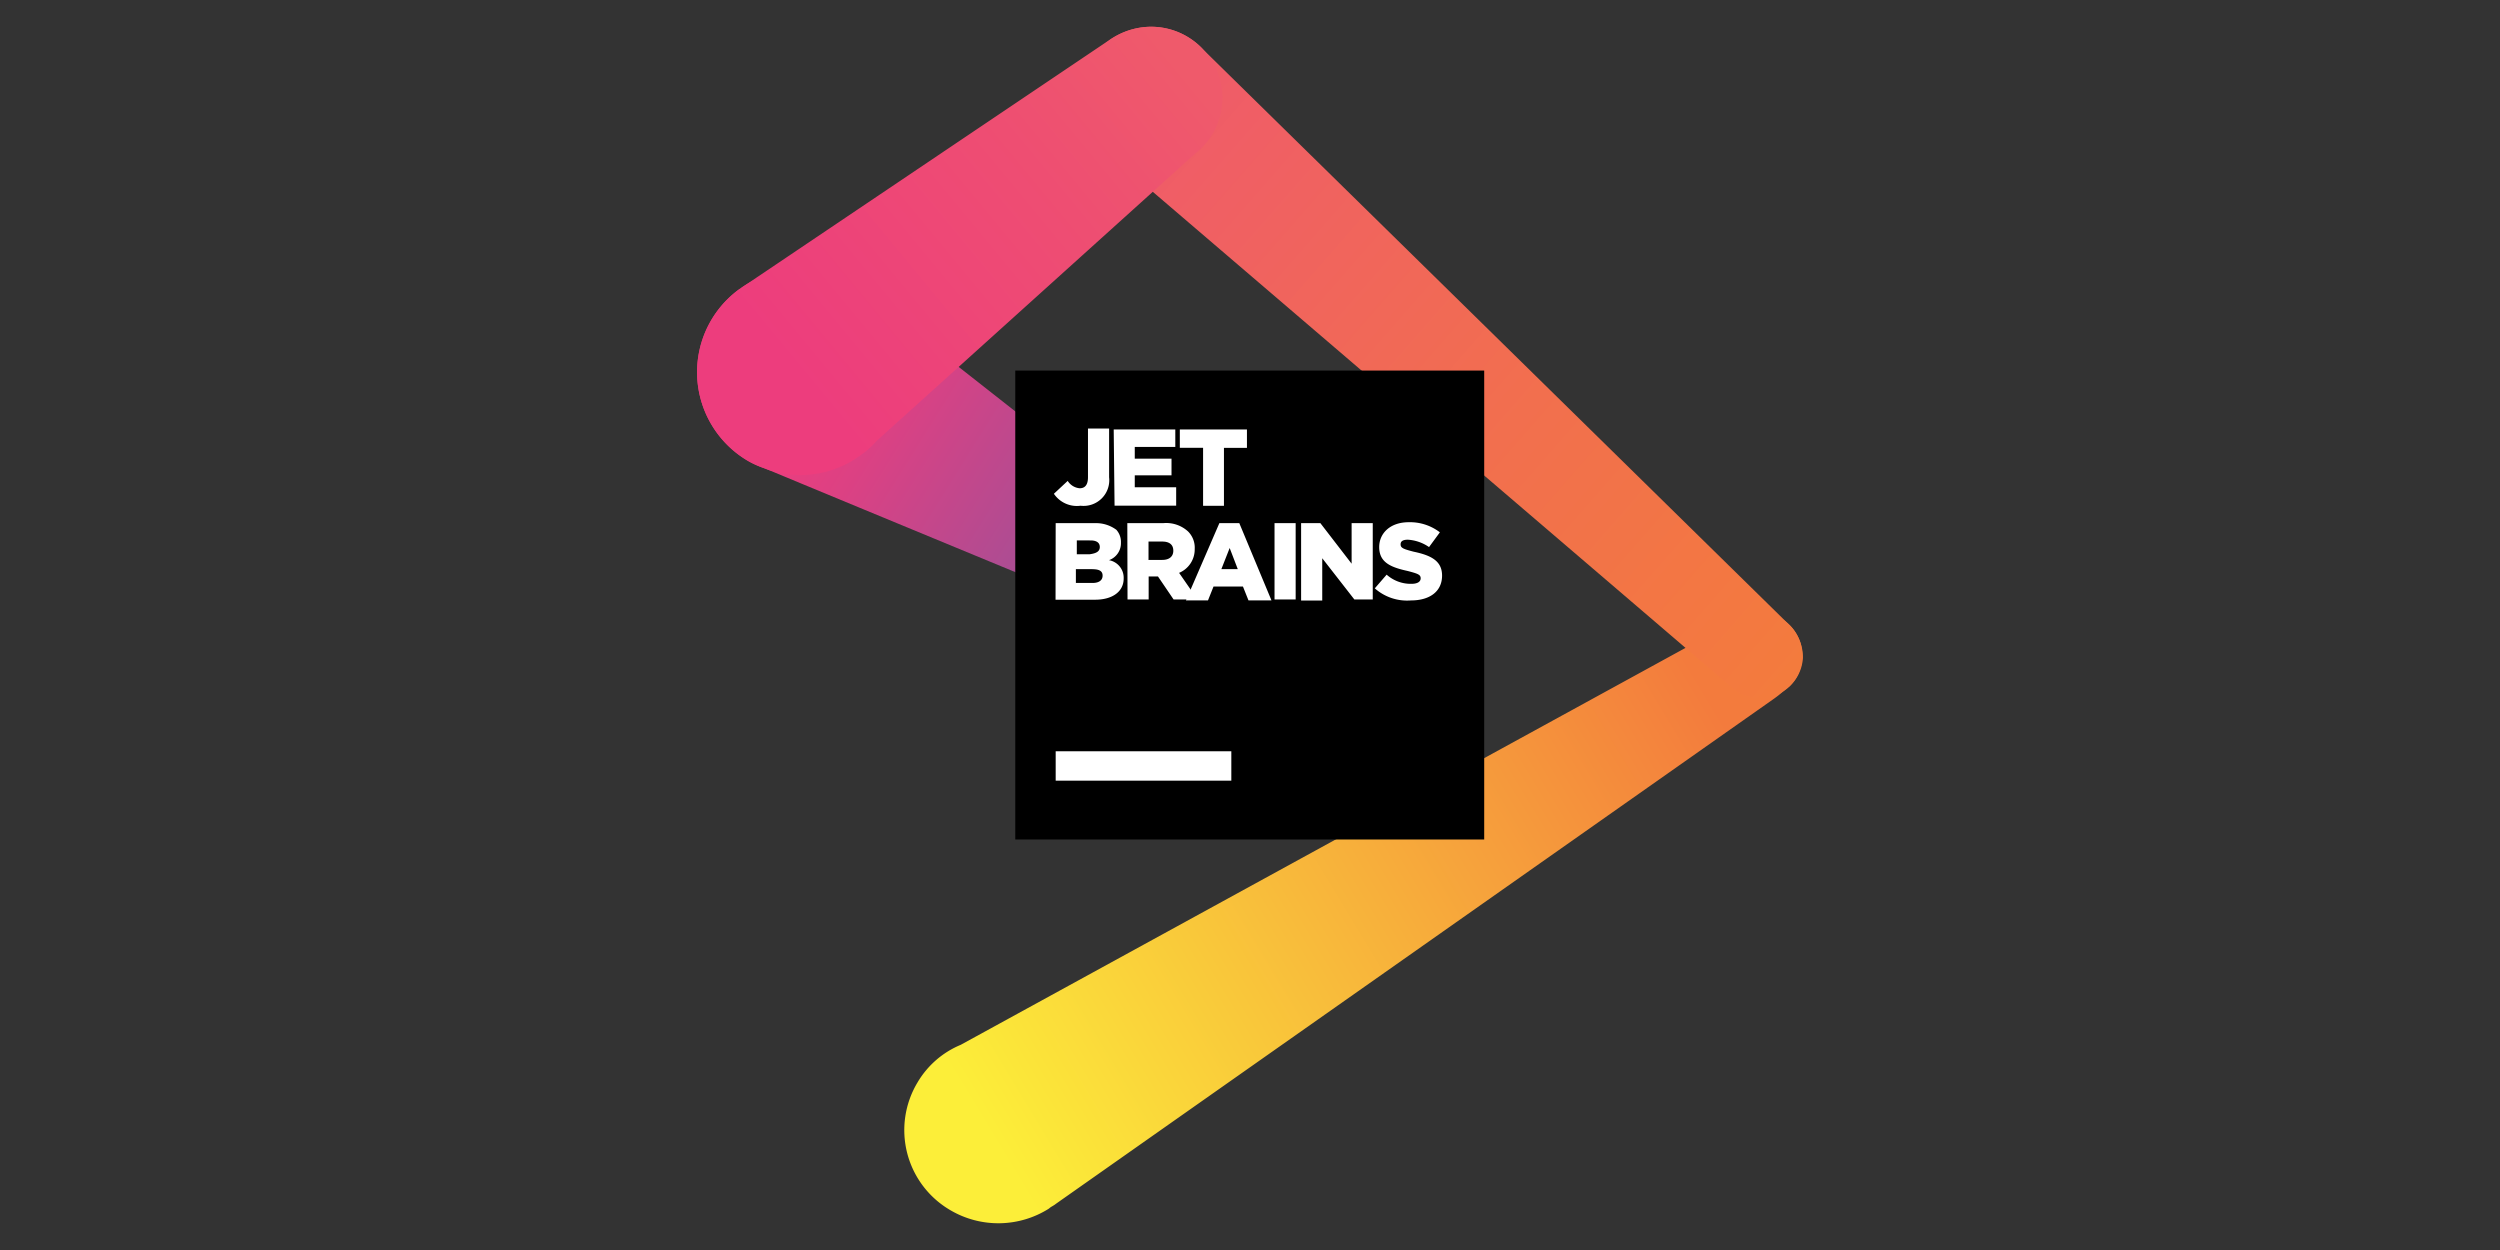 <svg xmlns="http://www.w3.org/2000/svg" width="120" height="60"><rect width="100%" height="100%" fill="#333333" stroke="none"/><defs><linearGradient id="A" x1="62.637" y1="55.039" x2="97.248" y2="34.152" gradientUnits="userSpaceOnUse"><stop offset="0" stop-color="#fcee39"/><stop offset="1" stop-color="#f37b3d"/></linearGradient><linearGradient id="B" x1="69.954" y1="4.885" x2="101.543" y2="32.54" gradientUnits="userSpaceOnUse"><stop offset="0" stop-color="#ef5a6b"/><stop offset=".57" stop-color="#f26f4e"/><stop offset="1" stop-color="#f37b3d"/></linearGradient><linearGradient id="C" x1="71.961" y1="29.953" x2="53.24" y2="18.261" gradientUnits="userSpaceOnUse"><stop offset="0" stop-color="#7c59a4"/><stop offset=".39" stop-color="#af4c92"/><stop offset=".77" stop-color="#dc4183"/><stop offset=".96" stop-color="#ed3d7d"/></linearGradient><linearGradient id="D" x1="71.622" y1="3.472" x2="53.345" y2="18.568" gradientUnits="userSpaceOnUse"><stop offset="0" stop-color="#ef5a6b"/><stop offset=".36" stop-color="#ee4e72"/><stop offset="1" stop-color="#ed3d7d"/></linearGradient></defs><g transform="translate(-15.124 -.559)"><path d="M100.97 33.542a2.039 2.039 0 0 0 .664-1.414 2.064 2.064 0 0 0-1.943-2.163 2.157 2.157 0 0 0-1.458.485L61.236 50.712a4.336 4.336 0 0 0-2.074 1.809 4.445 4.445 0 0 0 1.595 6.136 4.541 4.541 0 0 0 4.722-.089c.09-.09.22-.134.32-.22l34.404-24.2a5.61 5.61 0 0 0 .75-.619z" fill="url(#A)"/><path d="M101.042 30.584L72.89 2.948a3.405 3.405 0 0 0-5.916 2.294 3.382 3.382 0 0 0 .916 2.345 4.675 4.675 0 0 0 .533.437l29.755 25.473a2.275 2.275 0 0 0 1.324.574 2.064 2.064 0 0 0 2.163-1.943 2.205 2.205 0 0 0-.622-1.544z" fill="url(#B)"/><path d="M73.805 28.11c-.045 0-17.393-13.686-17.748-13.906l-.795-.4a4.939 4.939 0 0 0-4.327 8.829 3.893 3.893 0 0 0 .884.399c.175.09 20.042 8.296 20.042 8.296a1.895 1.895 0 0 0 1.943-3.223z" fill="url(#C)"/><path d="M70.36 1.844a3.596 3.596 0 0 0-2.029.664l-17.57 11.83c-.045.045-.09.045-.09.09h-.045a4.92 4.92 0 0 0 1.193 8.615 4.844 4.844 0 0 0 4.592-.619 4.126 4.126 0 0 0 .795-.705L72.48 7.942a3.411 3.411 0 0 0 1.324-2.693 3.44 3.44 0 0 0-3.446-3.405z" fill="url(#D)"/><g transform="matrix(.319 0 0 .319 11.305 -9.324)"><path d="M164.74 86.74h70.56v70.56h-70.56z"/><g fill="#fff"><path d="M170.82 144.02h26.43v4.43h-26.43zm-.27-38.74l2.08-1.94a2.36 2.36 0 0 0 1.8 1.11q1.25 0 1.25-1.66v-7.33h3.18v7.33a3.87 3.87 0 0 1-4.29 4.29 4.19 4.19 0 0 1-4.02-1.8zm9-9.68h9.27v2.63h-6.1V100h5.53v2.5h-5.53v1.8h6.23v2.77h-9.27zM193 98.36h-3.5V95.6h10.1v2.77h-3.46v8.72H193zm-22.18 11.34h5.95a5.12 5.12 0 0 1 3.18 1 2.74 2.74 0 0 1 .69 1.94 2.71 2.71 0 0 1-1.8 2.63 2.69 2.69 0 0 1 2.21 2.77c0 1.94-1.66 3.18-4.3 3.18h-5.95zm6.64 3.6c0-.7-.55-1-1.38-1H174v2.08h1.94c1-.14 1.52-.42 1.52-1.1zm-1.1 3.32h-2.5v2.08h2.5c1 0 1.52-.42 1.52-1.1.01-.7-.54-.97-1.5-.97zm5.24-6.92h5.4a4.86 4.86 0 0 1 3.74 1.25 3.44 3.44 0 0 1 1 2.63 3.82 3.82 0 0 1-2.35 3.6l2.77 4h-3.6l-2.35-3.46h-1.4v3.46h-3.18zm5.26 5.53c1.1 0 1.66-.55 1.66-1.38 0-1-.7-1.38-1.66-1.38h-2.07v2.77z"/><path d="M195.45 109.7h3l4.84 11.62h-3.46l-.83-2.08h-4.43l-.83 2.08h-3.32zm2.77 6.92l-1.22-3.18-1.25 3.18zm5.53-6.92h3.18v11.48h-3.18zm4 0h2.9l4.7 6.1v-6.1h3.18v11.48h-2.77l-4.83-6.2v6.36h-3.18zm11.07 9.83l1.8-2.08a5.45 5.45 0 0 0 3.74 1.38c.83 0 1.38-.28 1.38-.83s-.42-.7-1.94-1.1c-2.5-.55-4.3-1.25-4.3-3.6 0-2.08 1.66-3.74 4.43-3.74a7.38 7.38 0 0 1 4.7 1.52L227 113.3a6.3 6.3 0 0 0-3.18-1.11c-.83 0-1.1.28-1.1.7 0 .55.42.7 1.94 1.1 2.63.55 4.3 1.38 4.3 3.6 0 2.35-1.8 3.74-4.7 3.74a7.32 7.32 0 0 1-5.41-1.81z"/></g></g></g></svg>